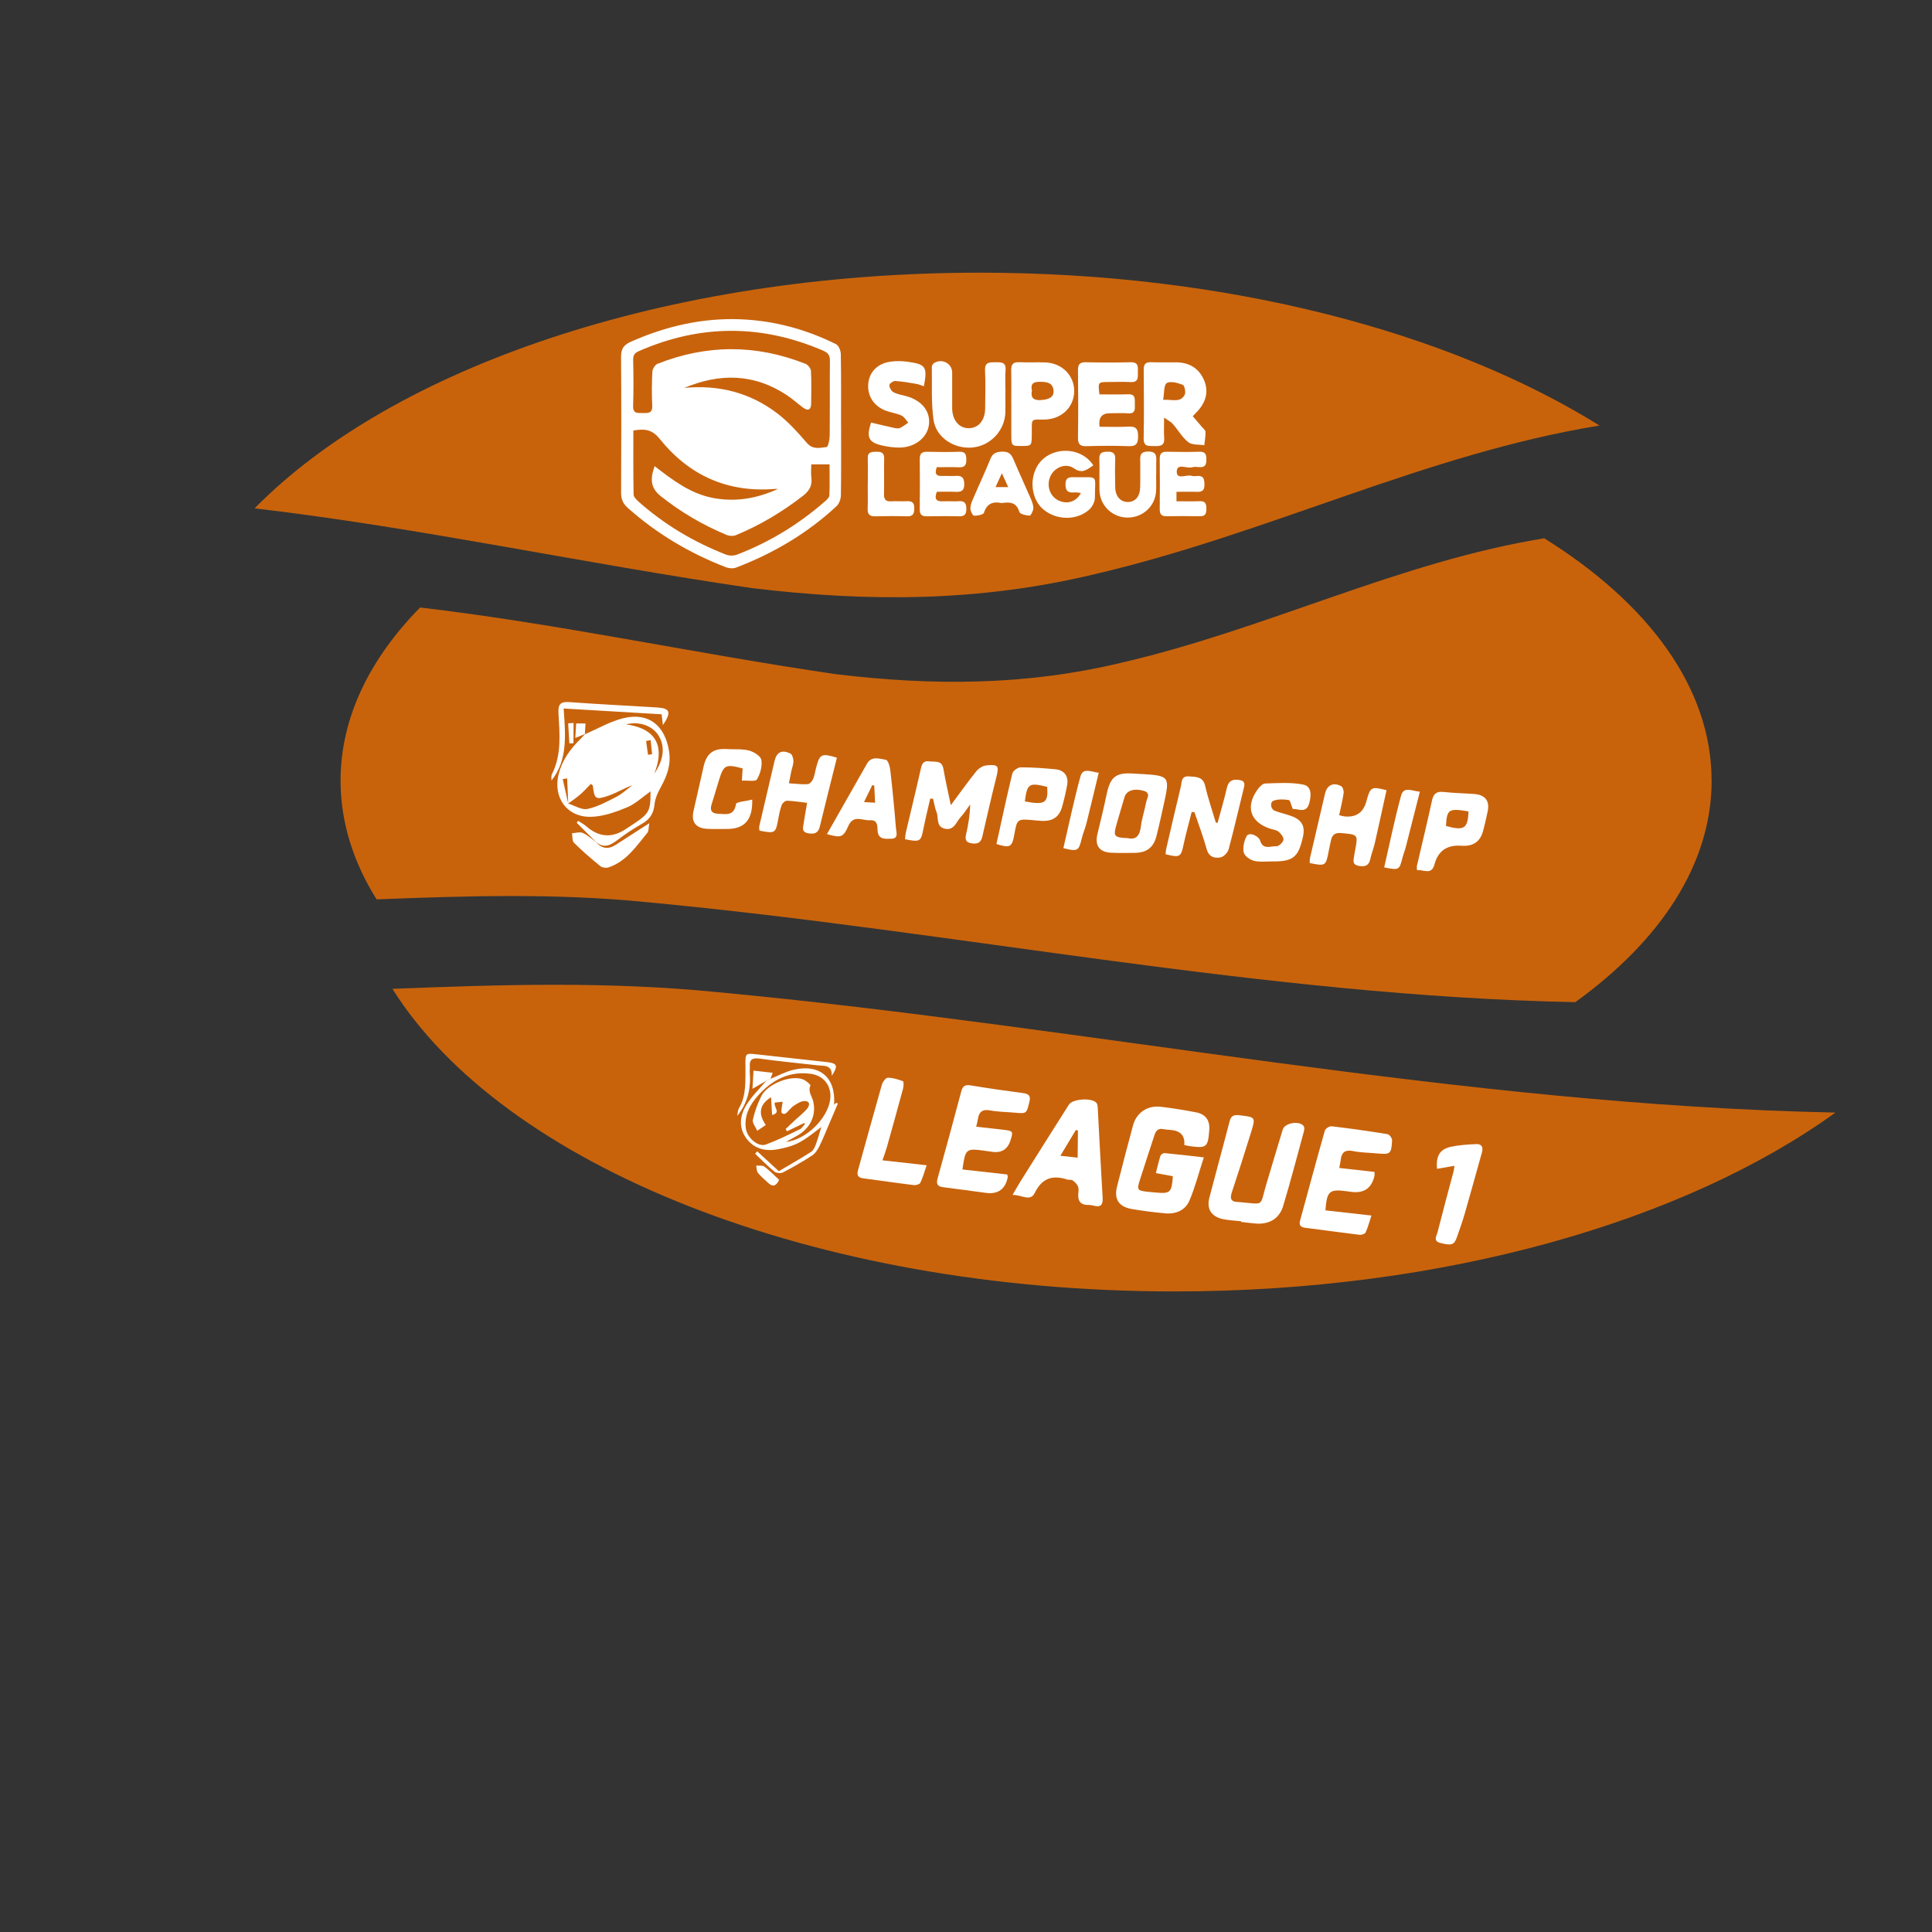 <svg xmlns="http://www.w3.org/2000/svg" id="a" data-name="Layer 1" width="500" height="500" viewBox="0 0 500 500"><rect x="0" y="0" width="500" height="500" fill="#333333" stroke="none"/><path d="m283.2,148.62c45.22-10.52,85.83-31.2,130.75-38.49-38.92-24.24-96.36-39.56-160.43-39.56-81.35,0-152,24.71-187.63,60.99,42.97,5.04,84.83,14.24,128.78,20.65,29.91,3.59,58.62,3.59,88.53-3.59Z" style="fill: #c8630c; stroke-width: 0px;"></path><path d="m101.56,255.91c28.55,45.54,108.36,78.31,202.35,78.31,70.01,0,132.16-18.19,171.11-46.29-97.11-1.98-192.37-22.07-289.31-31.16-28.4-2.84-56.06-1.96-84.15-.86Z" style="fill: #c8630c; stroke-width: 0px;"></path><path d="m442.96,202.03c0-23.99-16.33-45.91-43.31-62.72-37.55,6.09-71.48,23.38-109.29,32.17-25,6-49,6-74,3-36.74-5.36-71.73-13.05-107.64-17.26-13.13,13.37-20.58,28.62-20.58,44.81,0,10.75,3.28,21.09,9.33,30.73,23.33-.91,46.3-1.64,69.9.72,80.53,7.55,159.65,24.24,240.32,25.88,22.16-15.99,35.28-35.83,35.28-57.34Z" style="fill: #c8630c; stroke-width: 0px;"></path><g id="b" data-name="yCPbgb.tif"><g><path d="m217.67,110.04c0,6.07.05,12.13-.05,18.19-.02.94-.45,2.15-1.13,2.77-7.58,7.05-16.36,12.21-26.01,15.9-.76.29-1.86.2-2.65-.11-9.36-3.63-17.87-8.66-25.37-15.36-1.22-1.09-1.73-2.24-1.72-3.89.06-11.7.08-23.4-.01-35.11-.02-2.08.6-3.14,2.56-4,9.11-4.03,18.56-6.22,28.55-5.79,8.63.38,16.8,2.6,24.51,6.43.69.34,1.23,1.67,1.25,2.54.11,6.13.06,12.27.06,18.41Zm-40.63-9.64c8.88-.87,17,1.17,24.08,6.55,2.87,2.18,5.34,4.94,7.7,7.68,1.57,1.82,3.39,1.25,5.11,1.06.38-.04.78-1.87.79-2.88.07-6.49,0-12.99.06-19.49.01-1.34-.46-2.01-1.7-2.55-15.92-6.88-31.8-6.88-47.69.08-1.05.46-1.55.98-1.53,2.2.08,4,.13,8-.01,11.99-.07,2.12,1.23,1.81,2.51,1.85,1.38.04,2.54.08,2.44-1.94-.15-2.92-.12-5.86.03-8.77.04-.71.7-1.77,1.33-2.02,12.75-5.06,25.55-5.05,38.31,0,.63.25,1.36,1.17,1.4,1.81.15,2.85.1,5.71.05,8.56-.03,1.6-.86,1.86-2.09.96-1.38-1.02-2.65-2.19-4.07-3.14-8.53-5.72-17.49-5.83-26.71-1.94Zm24.25,26.14c-.26,0-.52-.02-.78,0-12.26.99-22.21-3.52-29.78-12.96-2.03-2.53-4.02-2.65-6.82-2.16,0,5.56-.04,11.05.06,16.53.01.63.7,1.36,1.26,1.85,6.7,5.95,14.3,10.47,22.64,13.73.83.32,2.01.34,2.84.02,8.44-3.24,16.04-7.88,22.83-13.83.47-.41,1.08-.98,1.1-1.5.11-2.66.05-5.33.05-8.04h-4.74c0,1.23-.12,2.36.03,3.46.27,2.08-.57,3.43-2.2,4.7-5.35,4.15-11.1,7.59-17.35,10.17-.69.28-1.71.22-2.41-.08-6.11-2.56-11.78-5.86-16.97-9.99-2.46-1.96-2.99-4.1-1.62-7.8,4.63,3.6,9.21,7.09,15.05,8.22,5.89,1.14,11.43.14,16.83-2.31Z" style="fill: #fff; stroke-width: 0px;"></path><path d="m308.68,107.72c.85.98,1.59,1.83,2.32,2.7.37.44.96.9.98,1.36.04,1.14-.19,2.29-.31,3.44-1.4-.22-3.15-.01-4.12-.77-1.59-1.24-2.65-3.15-4.01-4.72-.45-.52-1.13-.84-2.27-1.66,0,2.23-.09,3.78.02,5.31.15,2.08-1.14,2.1-2.62,2.06-1.37-.04-2.72.24-2.69-1.96.1-5.93.07-11.85.01-17.78-.02-1.51.53-2.02,2.01-1.96,2.15.09,4.3,0,6.45.03,3.32.05,5.81,1.51,7.14,4.58,1.31,3.02.52,5.94-2.11,8.53-.2.2-.39.41-.8.84Zm-7.66-4.25c2.39-.13,4.48.82,5.58-1.3.33-.65-.03-2.39-.49-2.57-1.31-.51-3.21-1.06-4.15-.46-.81.51-.62,2.59-.94,4.33Z" style="fill: #fff; stroke-width: 0px;"></path><path d="m284.54,102.06c2.52,0,4.94.08,7.36-.02,2.13-.09,1.75,1.34,1.79,2.59.04,1.25.17,2.49-1.77,2.34-1.57-.12-3.15-.02-4.72-.02q-3.11,0-2.64,3.49c2.48,0,5.04.11,7.58-.03,1.99-.11,2.39.76,2.4,2.53,0,1.79-.45,2.59-2.41,2.53-3.65-.13-7.31-.11-10.96,0-1.72.05-2.21-.57-2.19-2.24.09-5.78.07-11.56,0-17.34-.02-1.53.4-2.18,2.05-2.14,3.86.09,7.74.1,11.6,0,2.08-.05,1.85,1.27,1.85,2.56,0,1.29.22,2.67-1.85,2.57-1.93-.1-3.87-.02-5.8-.02-2.66.01-2.69.05-2.29,3.22Z" style="fill: #fff; stroke-width: 0px;"></path><path d="m260.19,101.34c0,1.78.04,3.57,0,5.35-.13,4.68-3.77,8.61-8.39,9.11-4.77.51-9.56-2.5-10.21-7.19-.62-4.48-.36-9.09-.43-13.65,0-.35.28-.84.59-1.02,2.1-1.25,4.66.13,4.67,2.48,0,3.07-.01,6.13,0,9.2.02,3.1,1.73,5.17,4.24,5.2,2.53.03,4.28-2.02,4.3-5.1.02-3.28.12-6.57-.03-9.84-.11-2.25,1.22-2.12,2.73-2.13,1.46,0,2.74-.07,2.58,2.04-.14,1.84-.03,3.71-.03,5.56Z" style="fill: #fff; stroke-width: 0px;"></path><path d="m225.43,109.36c1.92.45,3.84.92,5.77,1.34.55.12,1.21.27,1.68.07.79-.33,1.46-.92,2.18-1.4-.58-.63-1.04-1.5-1.76-1.83-1.21-.57-2.61-.74-3.88-1.19-3.23-1.14-5.02-3.88-4.71-7.08.29-3.02,2.39-5.2,5.77-5.68,1.46-.21,3.01-.16,4.48.04,4.65.64,5.09,1.33,4.14,6.33-.67-.21-1.29-.5-1.94-.61-1.82-.31-3.64-.64-5.48-.75-.52-.03-1.54.71-1.53,1.08.02.63.52,1.52,1.07,1.82.98.53,2.16.71,3.26,1.01,4.1,1.1,6.39,3.98,5.92,7.47-.45,3.33-3.7,5.86-7.66,5.85-1.42,0-2.86-.19-4.25-.49-3.71-.81-4.34-2.09-3.07-5.96Z" style="fill: #fff; stroke-width: 0px;"></path><path d="m261.72,104.43c0-2.85.05-5.7-.02-8.54-.04-1.51.41-2.23,2.06-2.15,2.28.11,4.58-.04,6.86.06,4.33.2,7.48,3.49,7.38,7.57-.1,4.11-3.37,7.15-7.73,7.21-3.54.05-3.22-.45-3.24,3.41-.02,3.41,0,3.41-2.48,3.43-2.79.02-2.81,0-2.82-2.87,0-2.71,0-5.41,0-8.12Zm5.34-3.35c-.37,1.86.39,2.57,2.29,2.46,2.23-.13,3.43-.84,3.31-2.4-.16-2.1-1.65-2.29-3.37-2.33-1.69-.05-2.66.37-2.23,2.27Z" style="fill: #fff; stroke-width: 0px;"></path><path d="m282.97,120.43c-1.65,1.08-2.9,2.28-5.02.78-2.03-1.44-4.92-.33-6.02,1.86-1.21,2.41-.32,5.31,1.97,6.43,2.27,1.11,4.64.39,5.84-1.92-.61-.06-1.15-.18-1.68-.14-1.58.14-2.33-.31-2.31-2.12.02-1.88,1.09-1.85,2.38-1.82,6.36.12,5.23-.91,5.23,5.29,0,1.04-.66,2.36-1.45,3.08-3.22,2.9-8.47,2.81-11.86,0-3-2.49-3.74-7.51-1.65-11.17,2.97-5.18,11.19-5.46,14.55-.27Z" style="fill: #fff; stroke-width: 0px;"></path><path d="m304.47,127.27v2.46c2.09,0,4.08.05,6.07-.02,1.39-.05,1.66.66,1.67,1.85,0,1.23-.14,2.08-1.7,2.04-2.87-.06-5.73-.04-8.6,0-1.28.02-1.78-.49-1.77-1.78.04-4.36.05-8.71,0-13.07-.02-1.42.56-1.87,1.92-1.84,2.79.06,5.59.08,8.38,0,1.51-.04,1.77.71,1.77,1.98,0,1.27-.26,2.1-1.76,2.01-.64-.04-1.33-.15-1.93.03-1.38.42-3.97-1.2-3.98,1.16,0,2.18,2.53.63,3.87,1.06.46.14,1,.06,1.5.03,1.67-.1,1.77.94,1.8,2.22.04,1.39-.52,1.94-1.9,1.89-1.71-.06-3.42-.01-5.36-.01Z" style="fill: #fff; stroke-width: 0px;"></path><path d="m242.44,120.9c-.6,1.67-.19,2.33,1.32,2.28,1.22-.04,2.44.06,3.65-.02,1.57-.1,2.12.53,2.14,2.11.02,1.69-.71,2.09-2.2,2.02-1.63-.08-3.27-.02-4.9-.02-.69,1.84-.2,2.57,1.62,2.47,1.36-.08,2.73.07,4.08-.03,1.58-.12,1.94.64,1.94,2.04,0,1.38-.51,1.91-1.9,1.87-2.79-.07-5.59-.05-8.38,0-1.27.02-1.79-.49-1.78-1.78.04-4.35.05-8.71,0-13.07-.01-1.4.56-1.88,1.93-1.85,2.79.07,5.59.08,8.38,0,1.56-.05,1.72.8,1.74,2.02.02,1.28-.3,2.04-1.79,1.99-1.92-.07-3.85-.02-5.86-.02Z" style="fill: #fff; stroke-width: 0px;"></path><path d="m259.26,130.19c-2.18-.44-3.83.02-4.61,2.5-.16.51-1.66.79-2.54.78-.34,0-.9-1.07-.96-1.69-.07-.73.19-1.55.49-2.25,1.54-3.61,3.21-7.16,4.69-10.8.64-1.57,1.68-1.82,3.18-1.84,1.48-.02,2.18.59,2.72,1.87,1.47,3.48,3.07,6.91,4.57,10.38.33.77.66,1.64.62,2.44-.04.68-.65,1.89-.96,1.87-.93-.05-2.48-.39-2.65-.95-.73-2.53-2.47-2.62-4.56-2.31Zm-1.62-4.12h3.29c-.57-1.25-1.01-2.2-1.65-3.59-.65,1.42-1.08,2.36-1.64,3.59Z" style="fill: #fff; stroke-width: 0px;"></path><path d="m299.2,122.83c0,1.43.07,2.86-.01,4.28-.21,3.91-3.46,6.87-7.42,6.84-3.9-.03-7.12-3.12-7.22-7.03-.07-2.71.05-5.43-.04-8.14-.05-1.61.73-1.86,2.1-1.88,1.46-.02,2.07.44,2.01,1.96-.09,2.42-.05,4.86,0,7.28.04,2.29,1.35,3.77,3.23,3.78,1.94,0,3.14-1.35,3.22-3.77.07-2.14.02-4.28.03-6.43,0-1.4-.34-2.84,2.02-2.86,2.27-.02,2.16,1.25,2.12,2.75-.03,1.07,0,2.14,0,3.21,0,0,0,0,0,0Z" style="fill: #fff; stroke-width: 0px;"></path><path d="m224.59,125.25c0-2.21.05-4.42-.02-6.63-.05-1.74,1.06-1.67,2.28-1.7,1.29-.04,2.01.29,1.97,1.77-.07,3.06.04,6.13-.04,9.19-.03,1.39.46,1.94,1.85,1.86,1.35-.08,2.72.04,4.07-.03,1.35-.07,1.92.39,1.91,1.82,0,1.38-.29,2.14-1.88,2.09-2.72-.08-5.44-.07-8.15,0-1.45.04-2.09-.45-2.03-1.97.08-2.13.02-4.27.02-6.41,0,0,0,0,0,0Z" style="fill: #fff; stroke-width: 0px;"></path></g></g><g id="c" data-name="V4fN35.tif"><g><path d="m154.27,217.95c-1.67-1.67-3.34-3.33-5-5,.11-.17.23-.34.34-.52.71.47,1.48.86,2.12,1.41q4.9,4.3,10.25.7c.69-.46,1.39-.91,2.08-1.37,3.96-2.63,4.34-3.36,4.29-8.36-2.04,1.43-3.87,3.22-6.07,4.13-2.93,1.22-6.13,2.36-9.24,2.45-6.3.19-9.99-4.95-8.46-11.07.89-3.55,2.95-6.41,5.52-8.95.46-.46.9-.95,1.35-1.42,0,0-.08.07-.08.07,3.39-1.44,6.67-3.41,10.21-4.21,6.46-1.46,10.54,2.12,11.56,8.55.59,3.68-.57,6.53-2.22,9.53-.74,1.34-1.4,2.85-1.54,4.34-.22,2.29-1.19,3.78-3.16,4.92-2.22,1.28-4.38,2.68-6.41,4.24-1.85,1.42-3.58,2.26-5.62.47l.08.09Zm-7.21-9.99c-.09-2.17-.19-4.34-.28-6.51-.38.06-.77.12-1.15.18.48,2.11.95,4.22,1.43,6.33,1.66.52,3.47,1.71,4.95,1.4,2.61-.54,5.08-1.89,7.49-3.13,1.51-.78,2.78-1.99,4.16-3.01-2.17.77-4.05,1.96-6.09,2.67-3.46,1.2-3.74.92-4.14-2.52-.01-.12-.22-.22-.52-.5-.91.91-1.76,1.89-2.74,2.73-.98.86-2.08,1.59-3.12,2.36Zm22.25-7.72c2.63-3.78,2.9-7.44.85-10.28-1.67-2.3-5.01-3.32-8.15-2.49,8.9,1.21,9.71,6.83,7.31,12.77Zm-.92-8.69c-.39.07-.79.14-1.18.21.16,1.19.33,2.38.49,3.57.35-.05.7-.09,1.06-.14l-.37-3.64Z" style="fill: #fff; stroke-width: 0px;"></path><path d="m234.21,217.19c.09-.69.11-1.26.24-1.81,1.28-5.45,2.62-10.89,3.84-16.35.29-1.29.66-2.23,2.21-2,1.45.22,3.27-.4,3.66,1.97.5,2.98,1.2,5.93,1.91,9.38,2.37-3.18,4.4-6.05,6.6-8.78.59-.73,1.65-1.42,2.56-1.51,3.2-.31,3.37.08,2.58,3.23-1.26,5.03-2.42,10.09-3.58,15.15-.3,1.32-.92,1.97-2.41,1.83-1.61-.15-2.19-.71-1.8-2.37.59-2.51,1-5.06,1.06-7.75-.81,1.1-1.53,2.29-2.46,3.28-1.16,1.24-1.67,3.54-4.08,3.01-2.36-.52-1.57-2.79-2.16-4.27-.44-1.1-.61-2.32-.9-3.48-.25-.01-.5-.03-.74-.04-.59,2.59-1.24,5.17-1.75,7.77-.67,3.38-.82,3.52-4.78,2.74Z" style="fill: #fff; stroke-width: 0px;"></path><path d="m315.12,212.94c.81-3,1.69-5.98,2.39-9.01.39-1.72,1.28-2.29,2.98-2.1,1.26.15,1.79.57,1.46,1.9-1.33,5.35-2.54,10.73-3.98,16.06-.23.86-1.27,1.95-2.1,2.1-1.56.29-3.01-.09-3.58-2.13-.89-3.23-2.09-6.38-3.17-9.56-.24-.02-.48-.04-.71-.06-.7,2.79-1.49,5.57-2.09,8.38-.7,3.3-.94,3.49-4.67,2.56.05-.45.06-.93.16-1.38,1.25-5.37,2.49-10.74,3.78-16.1.28-1.17.05-2.84,2.14-2.67,1.81.15,3.61,0,4.18,2.5.73,3.2,1.82,6.31,2.75,9.46.15.02.3.04.45.06Z" style="fill: #fff; stroke-width: 0px;"></path><path d="m295.47,200.31c7.17.45,7.31.62,5.76,7.64-.62,2.82-1.23,5.63-1.94,8.43-.75,2.94-2.49,4.27-5.54,4.34-2.08.04-4.16.06-6.23-.04-3.04-.15-4.22-1.89-3.5-4.85.84-3.44,1.67-6.88,2.39-10.33.95-4.5,2.42-5.64,7.06-5.29.66.05,1.33.08,1.99.12Zm-3.6,16.6c1.98.47,3.08-.49,3.37-2.9.27-2.19.99-4.32,1.41-6.5.19-.98,1.25-2.27-.62-2.83-2.44-.74-4.48-.1-4.98,1.55-.72,2.36-1.4,4.73-2.09,7.1-.9,3.11-.67,3.43,2.91,3.58Z" style="fill: #fff; stroke-width: 0px;"></path><path d="m334.57,209.38c-.44-1.04-.64-2.26-1.04-2.33-1.26-.21-2.69-.26-3.87.15-1.11.38-.86,2.22.32,2.66,1.39.53,2.87.83,4.27,1.35,2.72,1,3.57,2.64,2.94,5.41-1.2,5.3-2.53,6.36-8.02,6.32-1.58-.01-3.22.21-4.7-.18-1.03-.27-2.42-1.29-2.6-2.19-.27-1.31.11-2.96.76-4.19.59-1.11,3.09-.17,3.52,1.25.72,2.36,2.72,1.3,4.16,1.38.62.04,1.7-.96,1.84-1.63.13-.62-.59-1.6-1.21-2.11-.6-.49-1.53-.57-2.32-.84-5.04-1.71-6.33-5.6-3.24-9.99.5-.71,1.33-1.64,2.04-1.67,3.28-.11,6.64-.35,9.82.27,2.22.43,2.14,2.73,1.61,4.76-.74,2.85-2.77,1.48-4.28,1.56Z" style="fill: #fff; stroke-width: 0px;"></path><path d="m216.59,196.1c-1.5,6.04-3.01,11.93-4.43,17.84-.41,1.71-1.43,1.96-2.96,1.72-1.84-.29-1.37-1.53-1.2-2.64.24-1.62.54-3.24.88-5.25-1.85-.21-3.53-.49-5.22-.54-.46-.01-1.17.61-1.35,1.1-.43,1.15-.67,2.37-.89,3.58-.68,3.76-.79,3.85-4.86,3.06-.03-.34-.15-.74-.07-1.1,1.3-5.62,2.62-11.23,3.94-16.84.56-2.38,1.87-3.09,4.11-2.02.48.23.79,1.26.8,1.93.01.88-.36,1.76-.55,2.65-.18.86-.34,1.73-.62,3.13,1.82.11,3.37.32,4.89.22.51-.03,1.15-.8,1.39-1.38.41-.98.54-2.07.82-3.1.9-3.33,1.36-3.56,5.3-2.38Z" style="fill: #fff; stroke-width: 0px;"></path><path d="m346.59,210.97c.67.16.99.28,1.31.31q4.54.5,5.73-3.93c.99-3.71,1.26-3.87,5.2-2.84-1,4.53-1.98,9.08-3.01,13.61-.33,1.44-.89,2.83-1.21,4.28-.38,1.72-1.47,1.95-2.98,1.68-1.82-.32-1.3-1.56-1.16-2.67.05-.41.14-.81.21-1.22.81-4.27.8-4.2-3.58-4.59-1.59-.14-2.34.43-2.64,1.85-.22,1.05-.46,2.09-.66,3.14-.66,3.49-.83,3.6-4.85,2.76.03-.43-.01-.91.09-1.35,1.28-5.53,2.59-11.06,3.87-16.6.51-2.2,2.14-3.04,4.18-1.94.43.23.72,1.2.64,1.77-.26,1.85-.72,3.68-1.15,5.72Z" style="fill: #fff; stroke-width: 0px;"></path><path d="m194.67,206.95c.16,5.24-2.03,7.57-6.41,7.58-1.74,0-3.49.06-5.23-.03-2.97-.15-4.19-1.77-3.55-4.61.86-3.85,1.74-7.71,2.62-11.56.78-3.4,2.57-4.7,6.05-4.47,1.9.13,3.89-.09,5.7.38,1.25.33,3.04,1.45,3.19,2.43.26,1.63-.29,3.61-1.16,5.06-.36.6-2.4.22-3.88.3l.19-3.16c-4.36-1.17-4.91-.9-6.07,2.88-.66,2.13-1.27,4.27-1.95,6.39-.49,1.53-.08,2.38,1.64,2.46,2.06.09,4.17.66,4.67-2.52.09-.57,2.65-.75,4.2-1.14Z" style="fill: #fff; stroke-width: 0px;"></path><path d="m366.72,225.21c-.02-.51-.09-.84-.02-1.14,1.3-5.62,2.68-11.22,3.89-16.85.39-1.82,1.16-2.47,3.04-2.26,2.64.3,5.31.33,7.96.53,2.8.22,4.01,1.84,3.41,4.53-.37,1.69-.73,3.39-1.19,5.05-.75,2.73-2.46,3.92-5.31,3.83-.17,0-.33-.02-.5-.03q-5.4-.32-6.76,4.85c-.75,2.83-2.81,1.3-4.51,1.48Zm13.32-15.22c-5.12-.87-5.58-.56-5.83,3.77,4.69,1.31,5.69.69,5.83-3.77Z" style="fill: #fff; stroke-width: 0px;"></path><path d="m214.01,215.87c3.51-6.18,6.92-12.2,10.35-18.2,1.21-2.13,3.25-1.29,4.92-1.03.5.08,1.01,1.62,1.11,2.53.58,5.07,1.08,10.16,1.49,15.25.08.96.72,2.61-1.2,2.64-1.57.03-3.51.3-3.57-2.27-.03-1.22-.08-2.64-1.93-2.51-1.94.14-4.29-1.53-5.61,1.43-1.36,3.05-1.91,3.18-5.54,2.16Zm12.25-12.58c-.17-.03-.34-.06-.52-.09-.69,1.41-1.37,2.81-2.14,4.37l2.88.17c-.08-1.63-.16-3.04-.23-4.46Z" style="fill: #fff; stroke-width: 0px;"></path><path d="m257.88,218.43c1.38-6.23,2.65-12.26,4.11-18.24.17-.69,1.4-1.6,2.15-1.6,2.98-.02,5.97.22,8.94.49,2.37.22,3.52,1.79,3.09,4.13-.34,1.86-.77,3.71-1.28,5.53-.77,2.73-2.45,3.85-5.37,3.7-.83-.04-1.65-.14-2.48-.21-3.66-.32-3.85-.18-4.48,3.44-.63,3.62-1.09,3.89-4.68,2.76Zm7.35-11.02c5.24.98,6.07.41,5.78-3.78-4.71-1.15-5.18-.85-5.78,3.78Z" style="fill: #fff; stroke-width: 0px;"></path><path d="m358.23,224.47c1.45-6.29,2.71-12.47,4.36-18.54.7-2.57,2.88-1.16,4.87-1.05-1.26,4.96-2.44,9.64-3.64,14.32-.25.95-.63,1.87-.87,2.83-.82,3.17-.88,3.21-4.72,2.45Z" style="fill: #fff; stroke-width: 0px;"></path><path d="m275.2,219.5c1.45-6.2,2.74-12.45,4.43-18.59.64-2.35,2.77-1.14,4.72-.92-1.08,4.49-2.1,8.78-3.17,13.06-.34,1.35-.92,2.65-1.24,4-.76,3.19-1.05,3.38-4.74,2.45Z" style="fill: #fff; stroke-width: 0px;"></path><path d="m154.19,217.86q2.25,2.67,5.14.79c2.74-1.77,5.49-3.53,8.72-5.61-.23,1.24-.14,2.02-.49,2.45-2.86,3.5-5.42,7.38-9.99,8.97-.63.22-1.68.11-2.17-.28-2.37-1.92-4.69-3.93-6.86-6.07-.5-.49-.35-1.63-.5-2.47.94-.05,2.02-.41,2.79-.07,1.26.55,2.31,1.56,3.45,2.38,0,0-.08-.09-.08-.09Z" style="fill: #fff; stroke-width: 0px;"></path><path d="m171.56,187.68c-.14-1.24-.22-1.93-.33-2.82-8.29-.49-16.61-.98-25.36-1.5.45,6.65,1.16,13.28-3.14,18.63.02-.29-.16-1.1.13-1.68,2.54-5.05,1.96-10.44,1.67-15.75-.13-2.36.55-3.02,2.88-2.85,7.54.55,15.09.92,22.64,1.38,3.36.21,3.79,1.2,1.5,4.58Z" style="fill: #fff; stroke-width: 0px;"></path><path d="m151.45,189.95c-.78.31-1.57.63-2.56,1.02l.22-3.75c.73,0,1.5.01,2.42.02-.06,1.05-.11,1.91-.17,2.78,0,0,.08-.07.08-.07Z" style="fill: #fff; stroke-width: 0px;"></path><path d="m148.44,187.1c0,1.75-.02,3.5-.03,5.25-.35.01-.71.03-1.06.04-.1-1.73-.2-3.47-.31-5.2.47-.03.93-.05,1.4-.08Z" style="fill: #fff; stroke-width: 0px;"></path></g></g><g id="d" data-name="lKXE5U.tif"><g><path d="m306.49,296.3q.31-3.49-3.37-3.86c-.68-.07-1.37-.09-2.04-.22-1.27-.25-1.91.33-2.28,1.47-1.29,4.01-2.65,8.01-3.91,12.03-.68,2.15-.45,2.42,1.86,2.68.75.08,1.5.15,2.25.22,3.89.35,4.22.05,4.54-4.21-1.35-.25-2.74-.5-4.4-.81.41-1.6.72-3.04,1.17-4.44.11-.34.7-.77,1.03-.74,3.25.3,6.49.69,10.21,1.11-1.31,4.02-2.25,7.71-3.72,11.18-1.07,2.53-3.54,3.56-6.31,3.3-2.87-.26-5.73-.63-8.57-1.11-3.42-.58-4.69-2.55-3.85-5.87,1.34-5.28,2.71-10.55,4.13-15.8.88-3.26,3.74-5.2,7.15-4.8,3.06.36,6.11.86,9.14,1.44,2.49.47,3.62,2.07,3.44,4.53-.33,4.54-.66,4.82-5.13,4.21-.46-.06-.91-.2-1.35-.31Z" style="fill: #fff; stroke-width: 0px;"></path><path d="m321.2,316.06c-1.57-.18-3.16-.23-4.69-.55-3.03-.64-4.29-2.64-3.52-5.58,1.71-6.58,3.53-13.14,5.23-19.73.38-1.46,1.11-1.74,2.5-1.58,4.23.5,4.28.46,3.05,4.43-1.61,5.2-3.26,10.38-4.98,15.54-.56,1.69-.16,2.48,1.65,2.48.2,0,.41.04.61.06,6.31.55,4.93,1.17,6.64-4.53,1.43-4.75,2.82-9.52,4.28-14.27.52-1.72,4.25-2.37,5.4-.94.23.29.21.91.1,1.33-1.77,6.49-3.46,13.01-5.41,19.45-.99,3.29-3.72,4.79-7.2,4.47-1.23-.11-2.45-.27-3.68-.41,0-.06.01-.11.02-.17Z" style="fill: #fff; stroke-width: 0px;"></path><path d="m260.68,303.96c.11.5.15.57.14.63q-.92,4.73-5.64,4.13c-3.67-.48-7.34-1.02-11.01-1.46-1.56-.18-1.93-.83-1.51-2.31,2.08-7.47,4.12-14.95,6.1-22.45.37-1.41.96-1.84,2.44-1.6,4.53.75,9.08,1.4,13.63,2,1.54.2,1.94.81,1.57,2.3-.75,3.02-.69,3.03-3.77,2.76-2.12-.19-4.27-.2-6.34-.58-2.04-.38-2.95.36-3.21,2.26-.07.53-.23,1.04-.44,1.95,2.49.28,4.84.53,7.18.81,2.35.28,2.42.41,1.71,2.68q-1.11,3.56-4.82,3c-.61-.09-1.22-.18-1.83-.26-4.9-.67-5.03-.56-5.8,4.84,3.88.44,7.77.87,11.62,1.3Z" style="fill: #fff; stroke-width: 0px;"></path><path d="m346.6,302.27l9.12,1.02c0,.56.04.76,0,.95q-1.05,4.87-6.03,4.21c-.34-.05-.68-.09-1.02-.14-4.65-.63-5.26-.12-5.65,4.93,3.83.43,7.67.86,11.91,1.34-.55,1.66-.92,3.08-1.52,4.39-.17.36-1.03.65-1.52.6-4.7-.56-9.39-1.23-14.09-1.82-1.23-.16-1.67-.68-1.33-1.91,2.13-7.75,4.2-15.51,6.4-23.24.15-.52,1.19-1.18,1.75-1.12,4.84.57,9.66,1.26,14.47,2.04.49.08,1.21,1.06,1.18,1.59-.2,3.6-.41,3.72-4.06,3.38-1.98-.18-4-.18-5.94-.58-2.09-.43-3.09.25-3.3,2.29-.05.53-.18,1.05-.37,2.06Z" style="fill: #fff; stroke-width: 0px;"></path><path d="m262.05,309.23c.94-1.59,1.52-2.64,2.16-3.66,4.13-6.57,8.26-13.14,12.42-19.69.98-1.54,5.99-1.84,7.13-.45.27.33.32.89.34,1.34.42,7.74.79,15.48,1.26,23.22.11,1.88-.53,2.52-2.35,2.03-.39-.11-.81-.19-1.22-.18-2.13.06-2.93-1-2.72-3.02.06-.6.13-1.3-.1-1.81-.27-.6-.82-1.14-1.37-1.53-.35-.24-.95-.08-1.4-.22-3.81-1.22-6.52-.39-8.41,3.47-1.15,2.35-3.37.47-5.74.51Zm16.92-16.64c-.18-.05-.36-.1-.54-.15-1.3,2.16-2.6,4.33-4.01,6.67l4.47.5c.03-2.47.05-4.75.08-7.02Z" style="fill: #fff; stroke-width: 0px;"></path><path d="m199.4,279.2c1.96-.79,3.85-1.83,5.88-2.32,6.88-1.66,11.1,1.98,10.58,9.04.2-.2.36-.36.52-.51.15.06.31.12.46.18-.72,1.68-1.43,3.37-2.15,5.05-.85,1.98-1.64,3.99-2.59,5.91-.45.91-1.05,1.92-1.87,2.45-2.45,1.61-5.01,3.08-7.62,4.43-.57.3-1.73.16-2.23-.24-1.75-1.42-3.32-3.06-4.96-4.61.19-.2.37-.41.56-.61,1.84,1.7,3.69,3.4,5.58,5.14,2.87-1.7,5.66-3.28,8.36-5.01.59-.38.97-1.23,1.23-1.94.61-1.68,1.08-3.42,1.41-4.49-1.48,1.07-3.42,2.77-5.65,3.97-1.76.95-3.82,1.48-5.82,1.83-3.17.54-6.08-.24-8.02-2.98-1.97-2.78-1.55-5.84.08-8.5,1.4-2.29,3.41-4.2,5.15-6.27.36-.17.73-.35,1.1-.52Zm.17,4.75c-3.01,1.84-3.45,4.23-1.38,7.2-.74.49-1.48.99-2.22,1.49-.41-.95-1.31-2.01-1.13-2.83.45-2.09,1.21-4.15,2.16-6.08,1.52-3.12,7.43-5.54,10.68-4.44.82.28,2.16,1.42,2.06,1.64-.71,1.61.39,2.73.71,4.08.9,3.75-.87,7.16-4.38,9.04-.91.49-1.8.99-2.7,1.49,5.26-.53,10.89-6.14,11.49-11.05.41-3.37-1.58-6.1-4.99-6.58-5.62-.79-10.06,1.59-13.65,5.58-2.13,2.36-3.66,5.12-3.2,8.53.33,2.45,3.19,4.92,5.19,4.18,3-1.11,5.88-2.54,8.76-3.93.56-.27.92-.92,1.38-1.4l-.27-.22c-1.47.71-2.94,1.43-4.41,2.14-.11-.2-.23-.41-.34-.61.83-.79,1.66-1.58,2.5-2.36,1-.93,2.1-1.77,2.98-2.79.64-.75,1.05-1.98-.49-2.08-.93-.06-2,.63-2.86,1.2-.79.52-1.35,1.38-2.09,2-.2.17-.83.14-1-.04-.19-.2-.14-.68-.11-1.03.06-.65.19-1.3.29-1.95-.74.08-1.49.16-2.05.22-.26,1.31,1.71,2.59-.68,3.21-.09-1.52-.17-2.92-.27-4.59Z" style="fill: #fff; stroke-width: 0px;"></path><path d="m228.38,300.29c3.95.44,7.53.84,11.44,1.28-.57,1.64-.97,3.14-1.63,4.52-.19.4-1.15.68-1.7.61-4.35-.53-8.69-1.17-13.04-1.74-1.33-.17-1.77-.75-1.41-2.06,2.07-7.4,4.08-14.81,6.19-22.19.21-.72.99-1.79,1.52-1.79,1.32,0,2.67.42,3.93.89.23.09.2,1.28.04,1.89-1.36,5.05-2.77,10.08-4.18,15.12-.31,1.1-.72,2.17-1.16,3.47Z" style="fill: #fff; stroke-width: 0px;"></path><path d="m376.42,301.71c-1.72.3-3.11.54-4.52.78-.3-3.37.73-5.1,3.71-5.73,2.1-.44,4.28-.57,6.43-.67,1.46-.07,1.86.83,1.48,2.18-1.5,5.3-2.94,10.61-4.47,15.91-.58,2.03-1.32,4.01-2,6-.7,2.03-1.37,2.21-4.24,1.51-2-.49-1.03-1.8-.79-2.74,1.34-5.28,2.77-10.53,4.16-15.79.1-.38.13-.77.24-1.45Z" style="fill: #fff; stroke-width: 0px;"></path><path d="m215.26,278.42c.12-2.9-1.95-2.52-3.6-2.71-5.04-.58-10.09-1.04-15.11-1.75-2.01-.28-2.64.38-2.49,2.22.03.4-.06.82-.03,1.22.35,4.09-.42,7.89-3.23,11.4.15-.8.12-1.45.4-1.92,2.04-3.41,1.66-7.18,1.73-10.89,0-.2-.01-.41-.02-.61-.01-2.73.09-2.83,2.73-2.54,6.13.67,12.26,1.35,18.39,2.03,2.66.3,2.94.95,1.23,3.55Z" style="fill: #fff; stroke-width: 0px;"></path><path d="m201.64,305.34c-.82,1.75-1.74,1.83-2.85.78-.89-.84-1.87-1.62-2.63-2.57-.37-.47-.32-1.26-.46-1.9.72.07,1.63-.1,2.12.27,1.36,1.01,2.54,2.25,3.82,3.42Z" style="fill: #fff; stroke-width: 0px;"></path><path d="m199.4,279.2c-.37.18-.74.35-1.1.52-1.02.59-2.05,1.19-3.56,2.06.1-1.65.18-3.09.27-4.7l4.96.56c-.22.62-.4,1.09-.57,1.56Z" style="fill: #fff; stroke-width: 0px;"></path></g></g></svg>